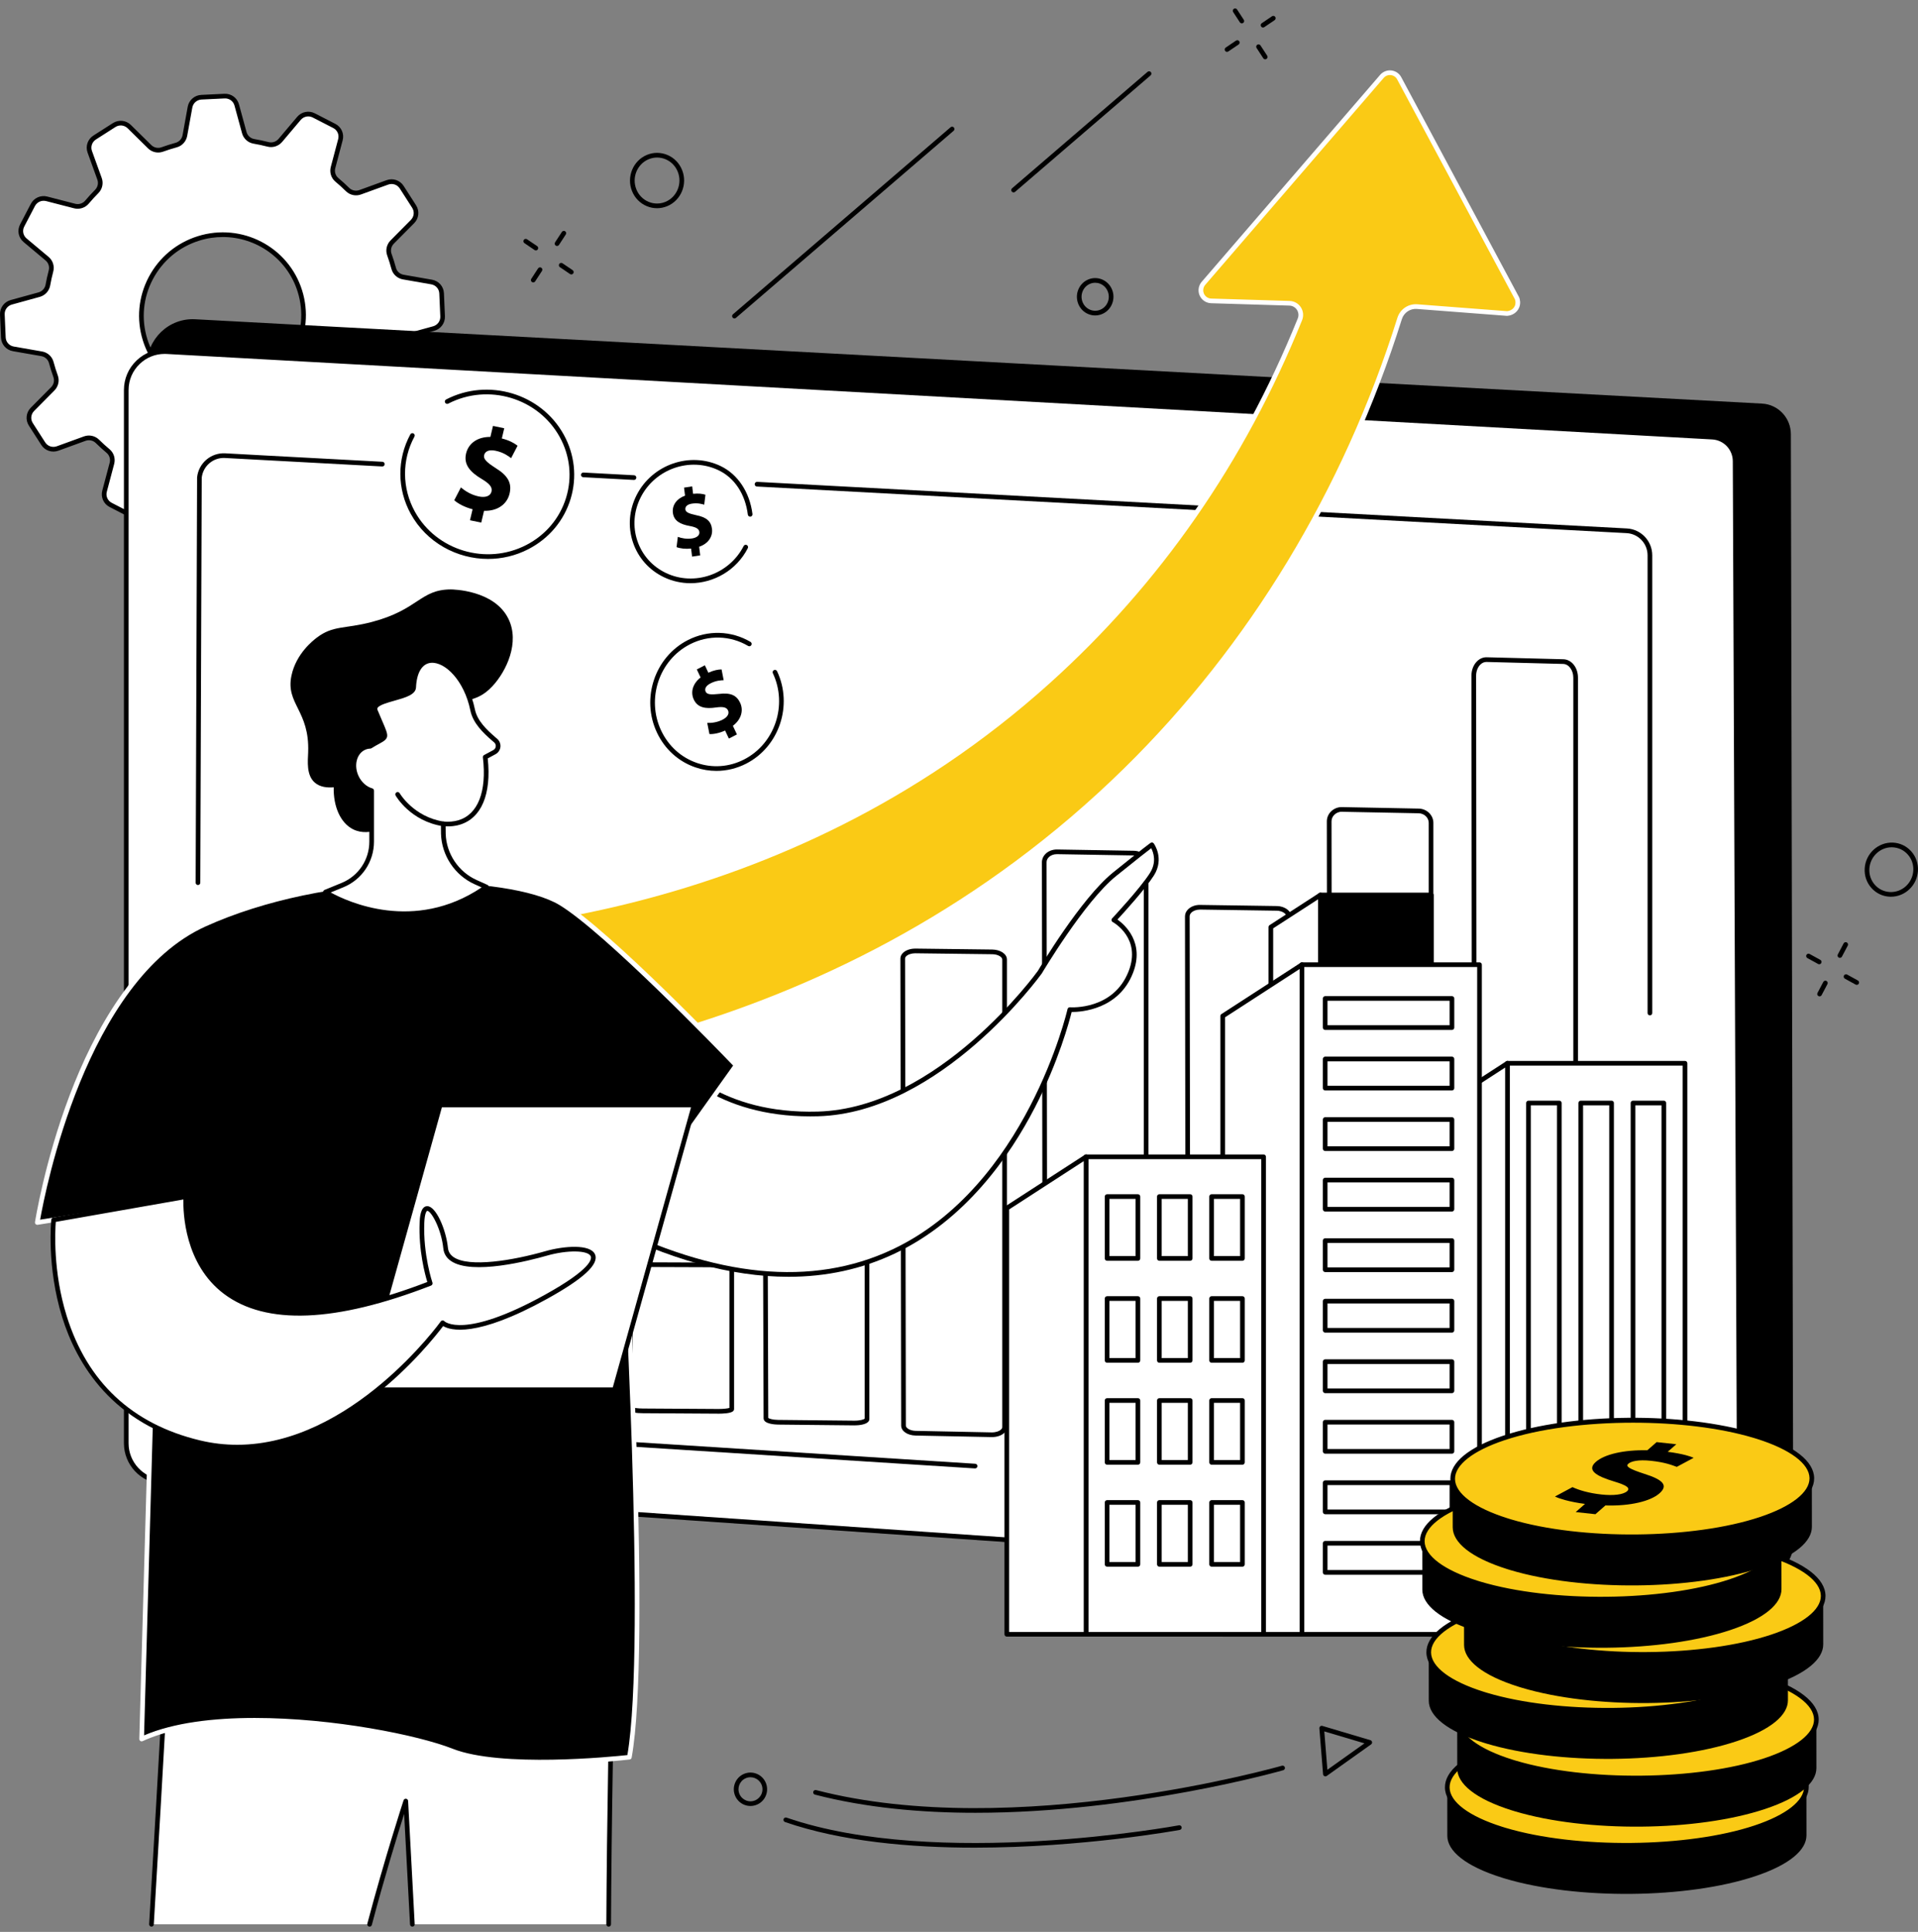 <svg width="140" height="141" viewBox="0 0 140 141" fill="none" xmlns="http://www.w3.org/2000/svg">
<rect x="0" y="0" width="140" height="141" fill="#808080" stroke="none"/>
<g clip-path="url(#clip0_1284_3296)">
<path d="M0.972 25.461L3.044 25.823C3.378 25.881 3.652 26.125 3.74 26.451C3.833 26.796 3.939 27.135 4.059 27.467C4.173 27.784 4.089 28.14 3.851 28.38L2.369 29.874C2.077 30.169 2.028 30.624 2.25 30.97L3.156 32.382C3.378 32.728 3.813 32.874 4.202 32.733L6.186 32.012C6.506 31.896 6.866 31.972 7.107 32.21C7.357 32.457 7.617 32.693 7.886 32.918C8.147 33.136 8.256 33.485 8.169 33.814L7.63 35.847C7.524 36.247 7.71 36.664 8.077 36.853L9.572 37.621C9.94 37.81 10.39 37.719 10.658 37.403L12.016 35.797C12.236 35.537 12.585 35.423 12.915 35.508C13.255 35.596 13.6 35.67 13.95 35.73C14.286 35.787 14.557 36.035 14.646 36.362L15.198 38.384C15.307 38.782 15.678 39.05 16.092 39.03L17.776 38.949C18.189 38.929 18.535 38.626 18.609 38.22L18.982 36.153C19.042 35.82 19.288 35.546 19.616 35.457C19.963 35.363 20.304 35.255 20.638 35.134C20.956 35.018 21.313 35.1 21.553 35.336L23.045 36.805C23.338 37.094 23.796 37.141 24.145 36.918L25.566 36.009C25.915 35.785 26.064 35.352 25.924 34.964L25.211 32.992C25.097 32.674 25.172 32.316 25.411 32.076C25.662 31.823 25.902 31.56 26.133 31.288C26.351 31.028 26.702 30.921 27.03 31.006L29.067 31.532C29.468 31.635 29.888 31.448 30.079 31.081L30.859 29.588C31.05 29.221 30.962 28.772 30.645 28.508L29.039 27.163C28.779 26.945 28.667 26.597 28.754 26.268C28.844 25.93 28.919 25.585 28.981 25.236C29.041 24.901 29.291 24.63 29.62 24.539L31.652 23.979C32.051 23.869 32.323 23.497 32.304 23.086L32.231 21.409C32.213 20.997 31.911 20.654 31.503 20.583L29.432 20.221C29.097 20.163 28.823 19.919 28.736 19.593C28.643 19.248 28.536 18.909 28.416 18.577C28.302 18.26 28.386 17.904 28.624 17.664L30.106 16.17C30.398 15.876 30.448 15.42 30.225 15.074L29.32 13.662C29.097 13.316 28.663 13.17 28.273 13.311L26.29 14.032C25.97 14.147 25.612 14.075 25.371 13.838C25.119 13.589 24.856 13.35 24.584 13.122C24.325 12.906 24.219 12.557 24.306 12.229L24.845 10.197C24.95 9.797 24.764 9.38 24.397 9.191L22.902 8.423C22.535 8.234 22.084 8.325 21.817 8.641L20.459 10.247C20.238 10.507 19.889 10.621 19.56 10.536C19.22 10.448 18.875 10.374 18.525 10.315C18.189 10.257 17.917 10.009 17.828 9.682L17.276 7.66C17.168 7.262 16.797 6.994 16.383 7.014L14.699 7.095C14.285 7.115 13.939 7.418 13.866 7.824L13.492 9.891C13.431 10.224 13.186 10.498 12.857 10.587C12.511 10.681 12.17 10.789 11.836 10.911C11.518 11.026 11.161 10.944 10.921 10.708L9.429 9.239C9.135 8.95 8.678 8.903 8.329 9.126L6.907 10.035C6.558 10.259 6.41 10.693 6.55 11.08L7.263 13.053C7.378 13.372 7.299 13.73 7.059 13.971C6.811 14.222 6.572 14.482 6.345 14.752C6.125 15.013 5.774 15.123 5.445 15.038L3.406 14.511C3.006 14.408 2.586 14.596 2.394 14.962L1.615 16.455C1.424 16.823 1.512 17.271 1.829 17.536L3.435 18.881C3.695 19.099 3.807 19.446 3.72 19.775C3.63 20.114 3.554 20.458 3.492 20.807C3.432 21.142 3.182 21.414 2.853 21.505L0.821 22.065C0.422 22.175 0.15 22.546 0.168 22.957L0.242 24.634C0.26 25.047 0.562 25.389 0.97 25.461L0.972 25.461ZM14.488 17.401C17.608 16.421 20.923 18.143 21.89 21.247C22.857 24.351 21.112 27.661 17.991 28.641C14.871 29.621 11.556 27.899 10.589 24.795C9.622 21.691 11.367 18.381 14.488 17.401Z" fill="white"/>
<path d="M16.048 39.201C15.573 39.201 15.162 38.89 15.035 38.429L14.483 36.407C14.412 36.144 14.191 35.944 13.922 35.898C13.568 35.837 13.215 35.762 12.873 35.674C12.61 35.606 12.324 35.697 12.147 35.907L10.789 37.514C10.468 37.893 9.937 38 9.496 37.773L8.001 37.005C7.559 36.778 7.34 36.284 7.467 35.803L8.006 33.77C8.076 33.507 7.987 33.223 7.779 33.05C7.507 32.822 7.242 32.582 6.989 32.333C6.795 32.142 6.503 32.08 6.244 32.174L4.261 32.895C3.793 33.064 3.28 32.892 3.013 32.475L2.108 31.064C1.84 30.647 1.898 30.108 2.249 29.755L3.73 28.261C3.923 28.066 3.99 27.778 3.899 27.526C3.778 27.192 3.669 26.845 3.575 26.497C3.506 26.237 3.285 26.04 3.014 25.992L0.942 25.631C0.452 25.545 0.095 25.139 0.074 24.644L0.001 22.966C-0.021 22.471 0.299 22.033 0.778 21.9L2.81 21.34C3.076 21.267 3.279 21.046 3.327 20.777C3.39 20.424 3.467 20.072 3.558 19.731C3.628 19.47 3.538 19.188 3.329 19.012L1.723 17.667C1.342 17.349 1.237 16.818 1.467 16.377L2.246 14.883C2.476 14.444 2.971 14.222 3.451 14.346L5.49 14.873C5.756 14.942 6.042 14.851 6.218 14.642C6.446 14.371 6.69 14.105 6.942 13.851C7.134 13.658 7.199 13.367 7.106 13.112L6.393 11.139C6.224 10.674 6.4 10.161 6.819 9.892L8.241 8.984C8.66 8.717 9.199 8.772 9.551 9.118L11.043 10.587C11.238 10.779 11.527 10.843 11.781 10.751C12.117 10.629 12.465 10.519 12.816 10.423C13.078 10.352 13.278 10.132 13.327 9.861L13.701 7.795C13.79 7.307 14.198 6.949 14.694 6.926L16.378 6.845C16.876 6.821 17.313 7.138 17.443 7.616L17.995 9.638C18.067 9.902 18.287 10.101 18.556 10.147C18.911 10.208 19.264 10.283 19.605 10.371C19.869 10.439 20.154 10.348 20.331 10.138L21.69 8.531C22.011 8.152 22.542 8.045 22.982 8.272L24.477 9.04C24.919 9.267 25.139 9.762 25.011 10.242L24.473 12.275C24.402 12.539 24.49 12.82 24.695 12.992C24.97 13.222 25.238 13.466 25.492 13.717C25.684 13.905 25.974 13.966 26.233 13.872L28.217 13.151C28.684 12.982 29.198 13.154 29.464 13.571L30.37 14.982C30.637 15.399 30.58 15.938 30.229 16.291L28.747 17.785C28.554 17.98 28.488 18.268 28.579 18.52C28.7 18.854 28.809 19.201 28.903 19.549C28.972 19.809 29.192 20.006 29.464 20.053L31.535 20.415C32.026 20.501 32.382 20.907 32.404 21.402L32.477 23.079C32.498 23.574 32.179 24.012 31.699 24.144L29.667 24.704C29.401 24.777 29.198 24.999 29.15 25.267C29.088 25.62 29.01 25.972 28.919 26.313C28.85 26.575 28.94 26.858 29.149 27.032L30.755 28.377C31.135 28.696 31.24 29.226 31.01 29.668L30.231 31.161C30.002 31.601 29.507 31.822 29.026 31.698L26.989 31.172C26.722 31.102 26.438 31.192 26.264 31.399C26.033 31.673 25.787 31.941 25.533 32.197C25.343 32.388 25.28 32.677 25.373 32.934L26.085 34.906C26.254 35.372 26.078 35.884 25.659 36.153L24.238 37.062C23.819 37.329 23.28 37.274 22.927 36.927L21.436 35.458C21.241 35.267 20.951 35.202 20.697 35.294C20.361 35.417 20.013 35.527 19.662 35.622C19.401 35.693 19.2 35.913 19.151 36.184L18.778 38.25C18.689 38.738 18.282 39.095 17.785 39.119L16.102 39.2C16.084 39.201 16.067 39.201 16.049 39.201H16.048ZM12.7 35.31C12.786 35.31 12.873 35.32 12.959 35.343C13.291 35.428 13.635 35.502 13.98 35.561C14.379 35.629 14.706 35.926 14.813 36.317L15.364 38.339C15.453 38.661 15.748 38.879 16.086 38.859L17.769 38.778C18.106 38.762 18.384 38.52 18.443 38.189L18.817 36.124C18.889 35.724 19.186 35.398 19.574 35.293C19.915 35.2 20.254 35.092 20.582 34.974C20.958 34.837 21.387 34.932 21.674 35.215L23.166 36.684C23.405 36.919 23.77 36.956 24.055 36.774L25.476 35.865C25.761 35.684 25.88 35.337 25.766 35.023L25.053 33.05C24.916 32.67 25.01 32.24 25.293 31.956C25.54 31.706 25.78 31.445 26.005 31.178C26.263 30.872 26.683 30.741 27.075 30.841L29.112 31.367C29.439 31.452 29.775 31.302 29.931 31.003L30.71 29.51C30.865 29.212 30.794 28.855 30.538 28.64L28.932 27.295C28.623 27.036 28.489 26.616 28.592 26.227C28.68 25.895 28.756 25.552 28.817 25.208C28.887 24.81 29.186 24.484 29.578 24.376L31.61 23.816C31.936 23.726 32.153 23.43 32.138 23.095L32.065 21.418C32.051 21.084 31.809 20.811 31.478 20.753L29.407 20.391C29.006 20.32 28.679 20.026 28.576 19.639C28.484 19.299 28.378 18.962 28.261 18.637C28.125 18.261 28.223 17.833 28.509 17.545L29.99 16.051C30.227 15.812 30.267 15.449 30.086 15.167L29.181 13.756C29 13.474 28.652 13.358 28.335 13.473L26.351 14.193C25.97 14.332 25.54 14.241 25.256 13.96C25.008 13.715 24.747 13.478 24.479 13.255C24.172 12.998 24.041 12.579 24.145 12.187L24.684 10.154C24.77 9.83 24.622 9.498 24.324 9.344L22.829 8.576C22.53 8.422 22.169 8.495 21.951 8.752L20.593 10.359C20.331 10.668 19.911 10.803 19.522 10.702C19.19 10.616 18.846 10.543 18.5 10.483C18.102 10.415 17.775 10.118 17.668 9.727L17.116 7.705C17.028 7.382 16.73 7.166 16.395 7.185L14.711 7.266C14.374 7.282 14.097 7.525 14.037 7.855L13.663 9.921C13.591 10.321 13.293 10.647 12.906 10.752C12.564 10.846 12.225 10.953 11.899 11.071C11.522 11.207 11.094 11.113 10.806 10.83L9.315 9.361C9.075 9.126 8.71 9.089 8.425 9.271L7.003 10.18C6.719 10.361 6.6 10.708 6.714 11.022L7.427 12.995C7.564 13.375 7.468 13.806 7.183 14.092C6.938 14.339 6.701 14.598 6.478 14.862C6.218 15.17 5.797 15.304 5.406 15.203L3.368 14.677C3.041 14.593 2.704 14.743 2.549 15.041L1.77 16.534C1.614 16.832 1.685 17.189 1.941 17.404L3.547 18.749C3.857 19.008 3.991 19.428 3.887 19.818C3.8 20.149 3.724 20.492 3.663 20.836C3.592 21.234 3.294 21.561 2.902 21.668L0.87 22.228C0.544 22.318 0.327 22.615 0.342 22.949L0.415 24.626C0.43 24.96 0.672 25.233 1.002 25.292L3.074 25.654C3.475 25.724 3.801 26.018 3.905 26.405C3.996 26.745 4.102 27.082 4.22 27.408C4.355 27.782 4.258 28.211 3.972 28.499L2.49 29.994C2.253 30.232 2.214 30.596 2.394 30.877L3.3 32.289C3.48 32.57 3.829 32.686 4.145 32.572L6.128 31.851C6.51 31.712 6.941 31.805 7.228 32.088C7.474 32.331 7.732 32.566 7.997 32.787C8.306 33.045 8.439 33.466 8.335 33.858L7.796 35.89C7.711 36.214 7.859 36.547 8.157 36.7L9.651 37.469C9.951 37.622 10.312 37.55 10.53 37.292L11.888 35.685C12.091 35.444 12.393 35.31 12.7 35.31ZM16.202 29.089C15.238 29.089 14.282 28.858 13.405 28.402C11.966 27.655 10.908 26.392 10.427 24.847C9.945 23.302 10.097 21.66 10.855 20.223C11.613 18.786 12.885 17.726 14.438 17.239C17.643 16.232 21.059 18.009 22.053 21.197C22.535 22.742 22.382 24.384 21.625 25.822C20.867 27.259 19.595 28.318 18.042 28.805C17.437 28.995 16.818 29.089 16.202 29.089ZM16.267 17.299C15.695 17.299 15.114 17.384 14.54 17.565C13.074 18.025 11.872 19.026 11.157 20.382C10.442 21.738 10.298 23.288 10.752 24.745C11.207 26.202 12.204 27.393 13.562 28.099C14.919 28.804 16.475 28.939 17.942 28.479C19.407 28.018 20.61 27.018 21.325 25.662C22.039 24.306 22.183 22.756 21.729 21.3C20.969 18.862 18.708 17.299 16.268 17.299L16.267 17.299Z" fill="black"/>
<path d="M128.419 115.036L11.082 107.027L10.722 26.683C10.713 24.745 12.324 23.198 14.245 23.301L128.619 29.457C129.795 29.52 130.717 30.498 130.72 31.685L130.895 112.699C130.898 114.054 129.761 115.128 128.419 115.036Z" fill="black"/>
<path d="M126.973 113.04C126.98 114.672 125.604 115.967 123.981 115.856L11.825 108.142C10.356 108.041 9.216 106.815 9.216 105.337V28.47C9.216 26.857 10.565 25.575 12.171 25.663L124.993 31.902C125.921 31.954 126.649 32.722 126.652 33.655L126.974 113.04H126.973Z" fill="white"/>
<path d="M124.179 116.033C124.11 116.033 124.039 116.031 123.969 116.026L11.813 108.313C10.261 108.206 9.046 106.9 9.046 105.338V28.471C9.046 27.643 9.376 26.874 9.974 26.305C10.573 25.736 11.355 25.447 12.18 25.493L125.002 31.732C126.019 31.788 126.819 32.632 126.822 33.654L127.144 113.039C127.147 113.877 126.814 114.653 126.205 115.226C125.648 115.751 124.935 116.033 124.18 116.033H124.179ZM12.011 25.831C11.338 25.831 10.702 26.084 10.208 26.553C9.677 27.057 9.385 27.738 9.385 28.471V105.338C9.385 106.72 10.462 107.877 11.836 107.972L123.992 115.685C124.729 115.738 125.432 115.485 125.971 114.978C126.51 114.47 126.806 113.783 126.803 113.041L126.481 33.656C126.477 32.815 125.819 32.12 124.982 32.073L12.161 25.834C12.111 25.832 12.061 25.831 12.011 25.831Z" fill="black"/>
<path d="M114.091 107.431C114.078 107.431 114.066 107.431 114.053 107.43L108.513 107.195C107.925 107.171 107.462 106.583 107.461 105.857L107.405 49.313C107.405 48.901 107.554 48.517 107.816 48.262C108.014 48.068 108.26 47.965 108.519 47.971L114.115 48.116C114.713 48.132 115.181 48.721 115.181 49.457V106.089C115.181 106.505 115.029 106.891 114.764 107.147C114.572 107.33 114.335 107.43 114.091 107.43V107.431ZM108.494 48.313C108.335 48.313 108.183 48.379 108.054 48.506C107.861 48.695 107.746 48.998 107.746 49.313L107.802 105.857C107.803 106.39 108.128 106.837 108.528 106.854L114.068 107.089C114.283 107.098 114.434 106.992 114.527 106.901C114.723 106.713 114.84 106.41 114.84 106.091V49.457C114.84 48.917 114.51 48.469 114.105 48.458L108.509 48.313C108.503 48.313 108.499 48.313 108.494 48.313H108.494Z" fill="black"/>
<path d="M103.536 106.747C103.524 106.747 103.512 106.747 103.5 106.747L97.96 106.573C97.37 106.554 96.907 106.098 96.906 105.534L96.85 59.949C96.85 59.676 96.958 59.419 97.156 59.224C97.366 59.016 97.657 58.897 97.962 58.907L103.558 59.016C104.146 59.027 104.626 59.494 104.626 60.056V105.707C104.626 105.982 104.515 106.241 104.314 106.436C104.109 106.635 103.828 106.748 103.536 106.748V106.747ZM103.511 106.405C103.725 106.413 103.929 106.333 104.077 106.19C104.211 106.059 104.286 105.888 104.286 105.707V60.055C104.286 59.678 103.957 59.364 103.552 59.357L97.956 59.248C97.745 59.237 97.541 59.324 97.395 59.467C97.263 59.598 97.19 59.768 97.191 59.948L97.247 105.533C97.248 105.911 97.566 106.218 97.972 106.231L103.512 106.405H103.511Z" fill="black"/>
<path d="M93.18 105.912C93.169 105.912 93.157 105.912 93.146 105.912L87.606 105.779C87.015 105.764 86.552 105.399 86.551 104.946L86.495 66.882C86.495 66.694 86.572 66.515 86.721 66.368C86.93 66.161 87.261 66.035 87.606 66.046L93.202 66.128C93.801 66.137 94.271 66.504 94.271 66.963V105.077C94.271 105.267 94.192 105.446 94.041 105.593C93.836 105.794 93.516 105.912 93.181 105.912H93.18ZM87.584 66.387C87.334 66.387 87.101 66.47 86.96 66.611C86.902 66.668 86.835 66.76 86.835 66.88L86.891 104.944C86.891 105.206 87.216 105.427 87.614 105.436L93.153 105.569C93.406 105.578 93.653 105.493 93.801 105.347C93.859 105.291 93.929 105.197 93.929 105.076V66.961C93.929 66.695 93.6 66.474 93.195 66.468L87.599 66.385C87.594 66.385 87.588 66.385 87.583 66.385L87.584 66.387Z" fill="black"/>
<path d="M82.739 105.398C82.727 105.398 82.715 105.398 82.703 105.398L77.163 105.247C76.572 105.231 76.11 104.825 76.108 104.323L76.052 62.928C76.052 62.705 76.145 62.49 76.314 62.323C76.527 62.112 76.836 61.995 77.163 62.001L82.76 62.095C83.359 62.105 83.827 62.512 83.827 63.02V104.473C83.827 104.697 83.733 104.913 83.561 105.081C83.353 105.284 83.055 105.399 82.739 105.399V105.398ZM77.141 62.342C76.911 62.342 76.697 62.423 76.553 62.566C76.479 62.639 76.392 62.76 76.392 62.927L76.449 104.322C76.449 104.633 76.774 104.894 77.172 104.905L82.712 105.056C82.954 105.064 83.173 104.982 83.324 104.836C83.398 104.763 83.487 104.641 83.487 104.473V63.02C83.487 62.705 83.158 62.443 82.754 62.436L77.158 62.342C77.153 62.342 77.147 62.342 77.141 62.342Z" fill="black"/>
<path d="M72.411 104.886C72.399 104.886 72.387 104.886 72.376 104.886L66.836 104.774C66.235 104.762 65.781 104.45 65.78 104.05L65.723 69.961C65.723 69.812 65.787 69.67 65.907 69.551C66.111 69.348 66.457 69.23 66.834 69.234L72.43 69.303C73.029 69.311 73.499 69.629 73.499 70.029V104.16C73.499 104.31 73.434 104.452 73.312 104.572C73.111 104.77 72.776 104.886 72.41 104.886H72.411ZM66.813 69.575C66.536 69.575 66.282 69.658 66.147 69.793C66.092 69.847 66.063 69.904 66.064 69.96L66.121 104.049C66.121 104.223 66.418 104.424 66.842 104.432L72.382 104.544C72.663 104.551 72.936 104.465 73.075 104.328C73.13 104.273 73.158 104.216 73.158 104.16V70.029C73.158 69.851 72.857 69.65 72.426 69.645L66.829 69.576C66.824 69.576 66.818 69.576 66.813 69.576V69.575Z" fill="black"/>
<path d="M62.365 104.031C62.354 104.031 62.344 104.031 62.334 104.031L56.794 103.974C56.618 103.972 55.739 103.942 55.737 103.518L55.68 85.925C55.68 85.873 55.695 85.794 55.772 85.718C55.96 85.529 56.422 85.471 56.79 85.466L62.386 85.502C62.88 85.505 63.456 85.627 63.456 85.96V103.575C63.456 103.627 63.441 103.706 63.364 103.782C63.178 103.966 62.732 104.032 62.366 104.032L62.365 104.031ZM62.337 103.689C62.77 103.694 63.047 103.602 63.115 103.546V85.987C63.051 85.934 62.79 85.846 62.383 85.844L56.787 85.808H56.769C56.352 85.808 56.086 85.896 56.02 85.951L56.077 103.489C56.14 103.541 56.396 103.628 56.797 103.632L62.337 103.689Z" fill="black"/>
<path d="M52.489 103.177H52.461L46.92 103.143C45.866 103.137 45.863 102.896 45.862 102.806L45.806 92.471C45.806 92.415 45.828 92.361 45.87 92.319C46.046 92.14 46.715 92.131 46.915 92.13L52.511 92.151C53.582 92.155 53.582 92.398 53.582 92.49V102.838C53.582 102.894 53.559 102.948 53.516 102.989C53.345 103.161 52.719 103.177 52.489 103.177ZM46.203 102.724C46.3 102.755 46.539 102.799 46.923 102.801L52.463 102.835C52.862 102.832 53.133 102.793 53.242 102.758V92.57C53.143 92.538 52.9 92.494 52.511 92.492L46.914 92.472C46.53 92.469 46.255 92.514 46.148 92.549L46.203 102.724L46.203 102.724Z" fill="black"/>
<path d="M42.757 102.152L37.217 102.119C36.722 102.116 36.329 102.041 36.328 101.95L36.272 91.616C36.271 91.522 36.694 91.445 37.21 91.447L42.807 91.468C43.307 91.469 43.708 91.544 43.708 91.636V101.984C43.708 102.079 43.277 102.155 42.757 102.152Z" fill="white"/>
<path d="M71.175 107.174C71.175 107.174 71.167 107.174 71.164 107.174L15.425 103.631C14.975 103.601 14.619 103.224 14.615 102.772L14.281 68.97C14.28 68.876 14.355 68.798 14.449 68.797H14.451C14.544 68.797 14.62 68.873 14.62 68.966L14.955 102.768C14.957 103.043 15.173 103.271 15.446 103.29L71.185 106.833C71.279 106.839 71.35 106.92 71.344 107.015C71.339 107.105 71.263 107.174 71.174 107.174H71.175Z" fill="black"/>
<path d="M120.431 74.108C120.337 74.108 120.261 74.032 120.261 73.938V40.531C120.261 39.668 119.589 38.956 118.73 38.911L55.248 35.51C55.154 35.505 55.082 35.425 55.087 35.331C55.093 35.236 55.175 35.164 55.266 35.169L118.748 38.57C119.787 38.625 120.602 39.486 120.602 40.531V73.938C120.602 74.032 120.526 74.108 120.432 74.108H120.431Z" fill="black"/>
<path d="M46.278 35.029C46.278 35.029 46.272 35.029 46.269 35.029L42.569 34.83C42.475 34.825 42.403 34.745 42.408 34.651C42.413 34.556 42.496 34.482 42.587 34.489L46.287 34.687C46.381 34.693 46.453 34.773 46.448 34.867C46.443 34.958 46.368 35.029 46.278 35.029Z" fill="black"/>
<path d="M14.451 64.595C14.357 64.595 14.281 64.518 14.281 64.424L14.386 34.854C14.386 34.848 14.386 34.843 14.387 34.836C14.498 33.797 15.399 33.031 16.438 33.085L19.277 33.24L27.918 33.703C28.012 33.709 28.084 33.789 28.079 33.883C28.073 33.977 27.993 34.049 27.9 34.045L16.419 33.426C15.563 33.38 14.821 34.011 14.725 34.865L14.62 64.425C14.62 64.519 14.544 64.595 14.45 64.595H14.451Z" fill="black"/>
<path d="M122.994 77.603H110.023V119.278H122.994V77.603Z" fill="white"/>
<path d="M122.994 119.45H110.023C109.929 119.45 109.853 119.373 109.853 119.279V77.603C109.853 77.509 109.929 77.432 110.023 77.432H122.994C123.087 77.432 123.164 77.509 123.164 77.603V119.278C123.164 119.372 123.087 119.449 122.994 119.449V119.45ZM110.193 119.108H122.823V77.774H110.193V119.108Z" fill="black"/>
<path d="M110.033 119.279H104.248V81.35L110.033 77.603V119.279Z" fill="white"/>
<path d="M110.033 119.45H104.248C104.154 119.45 104.078 119.374 104.078 119.279V81.351C104.078 81.293 104.108 81.239 104.156 81.207L109.94 77.46C109.992 77.426 110.059 77.423 110.114 77.453C110.169 77.483 110.202 77.54 110.202 77.603V119.279C110.202 119.373 110.126 119.449 110.033 119.449V119.45ZM104.419 119.108H109.863V77.917L104.419 81.444V119.108Z" fill="black"/>
<path d="M113.819 116.13H111.568C111.475 116.13 111.398 116.054 111.398 115.96V80.504C111.398 80.409 111.475 80.333 111.568 80.333H113.819C113.912 80.333 113.989 80.409 113.989 80.504V115.96C113.989 116.054 113.912 116.13 113.819 116.13ZM111.739 115.788H113.649V80.674H111.739V115.788Z" fill="black"/>
<path d="M117.633 116.13H115.383C115.289 116.13 115.213 116.054 115.213 115.96V80.504C115.213 80.409 115.289 80.333 115.383 80.333H117.633C117.727 80.333 117.803 80.409 117.803 80.504V115.96C117.803 116.054 117.727 116.13 117.633 116.13ZM115.553 115.788H117.463V80.674H115.553V115.788Z" fill="black"/>
<path d="M121.447 116.13H119.197C119.103 116.13 119.027 116.054 119.027 115.96V80.504C119.027 80.409 119.103 80.333 119.197 80.333H121.447C121.541 80.333 121.617 80.409 121.617 80.504V115.96C121.617 116.054 121.541 116.13 121.447 116.13ZM119.368 115.788H121.277V80.674H119.368V115.788Z" fill="black"/>
<path d="M104.48 65.323H96.372V95.871H104.48V65.323Z" fill="black"/>
<path d="M104.48 96.042H96.372C96.278 96.042 96.202 95.965 96.202 95.871V65.323C96.202 65.229 96.278 65.152 96.372 65.152H104.48C104.573 65.152 104.65 65.229 104.65 65.323V95.871C104.65 95.965 104.573 96.042 104.48 96.042ZM96.542 95.7H104.309V65.493H96.542V95.7Z" fill="black"/>
<path d="M102.925 69.138H98.075C97.981 69.138 97.905 69.062 97.905 68.968V66.875C97.905 66.781 97.981 66.704 98.075 66.704H102.925C103.019 66.704 103.095 66.781 103.095 66.875V68.968C103.095 69.062 103.019 69.138 102.925 69.138ZM98.245 68.796H102.755V67.045H98.245V68.796Z" fill="black"/>
<path d="M96.378 95.872H92.762V67.666L96.378 65.323V95.872Z" fill="white"/>
<path d="M96.378 96.042H92.762C92.668 96.042 92.592 95.966 92.592 95.871V67.666C92.592 67.608 92.621 67.553 92.669 67.522L96.285 65.179C96.337 65.146 96.404 65.142 96.459 65.172C96.514 65.202 96.548 65.26 96.548 65.322V95.871C96.548 95.965 96.472 96.041 96.378 96.041V96.042ZM92.932 95.7H96.208V65.636L92.932 67.757V95.699V95.7Z" fill="black"/>
<path d="M107.994 70.409H95.022V119.279H107.994V70.409Z" fill="white"/>
<path d="M107.994 119.45H95.022C94.929 119.45 94.853 119.373 94.853 119.279V70.408C94.853 70.314 94.929 70.238 95.022 70.238H107.994C108.087 70.238 108.163 70.314 108.163 70.408V119.278C108.163 119.372 108.087 119.449 107.994 119.449V119.45ZM95.192 119.108H107.823V70.58H95.192V119.108Z" fill="black"/>
<path d="M95.032 119.278H89.249V74.156L95.032 70.409V119.278Z" fill="white"/>
<path d="M95.032 119.45H89.248C89.154 119.45 89.078 119.374 89.078 119.279V74.157C89.078 74.099 89.107 74.044 89.156 74.013L94.94 70.266C94.992 70.232 95.059 70.229 95.114 70.259C95.169 70.289 95.202 70.346 95.202 70.409V119.279C95.202 119.373 95.126 119.449 95.032 119.449V119.45ZM89.418 119.108H94.862V70.723L89.418 74.25V119.109V119.108Z" fill="black"/>
<path d="M105.981 75.171H96.728C96.635 75.171 96.558 75.095 96.558 75.001V72.873C96.558 72.779 96.635 72.703 96.728 72.703H105.981C106.075 72.703 106.151 72.779 106.151 72.873V75.001C106.151 75.095 106.075 75.171 105.981 75.171ZM96.898 74.829H105.811V73.044H96.898V74.829Z" fill="black"/>
<path d="M105.981 79.589H96.728C96.635 79.589 96.558 79.513 96.558 79.419V77.291C96.558 77.197 96.635 77.121 96.728 77.121H105.981C106.075 77.121 106.151 77.197 106.151 77.291V79.419C106.151 79.513 106.075 79.589 105.981 79.589ZM96.898 79.247H105.811V77.462H96.898V79.247Z" fill="black"/>
<path d="M105.981 84.007H96.728C96.635 84.007 96.558 83.931 96.558 83.837V81.709C96.558 81.615 96.635 81.539 96.728 81.539H105.981C106.075 81.539 106.151 81.615 106.151 81.709V83.837C106.151 83.931 106.075 84.007 105.981 84.007ZM96.898 83.665H105.811V81.88H96.898V83.665Z" fill="black"/>
<path d="M105.981 88.425H96.728C96.635 88.425 96.558 88.349 96.558 88.255V86.127C96.558 86.033 96.635 85.957 96.728 85.957H105.981C106.075 85.957 106.151 86.033 106.151 86.127V88.255C106.151 88.349 106.075 88.425 105.981 88.425ZM96.898 88.083H105.811V86.298H96.898V88.083Z" fill="black"/>
<path d="M105.981 92.844H96.728C96.635 92.844 96.558 92.767 96.558 92.673V90.546C96.558 90.451 96.635 90.375 96.728 90.375H105.981C106.075 90.375 106.151 90.451 106.151 90.546V92.673C106.151 92.767 106.075 92.844 105.981 92.844ZM96.898 92.502H105.811V90.716H96.898V92.502Z" fill="black"/>
<path d="M105.981 97.262H96.728C96.635 97.262 96.558 97.185 96.558 97.091V94.964C96.558 94.87 96.635 94.793 96.728 94.793H105.981C106.075 94.793 106.151 94.87 106.151 94.964V97.091C106.151 97.185 106.075 97.262 105.981 97.262ZM96.898 96.92H105.811V95.134H96.898V96.92Z" fill="black"/>
<path d="M105.981 101.68H96.728C96.635 101.68 96.558 101.603 96.558 101.509V99.382C96.558 99.287 96.635 99.211 96.728 99.211H105.981C106.075 99.211 106.151 99.287 106.151 99.382V101.509C106.151 101.603 106.075 101.68 105.981 101.68ZM96.898 101.338H105.811V99.552H96.898V101.338Z" fill="black"/>
<path d="M105.981 106.098H96.728C96.635 106.098 96.558 106.021 96.558 105.927V103.8C96.558 103.705 96.635 103.629 96.728 103.629H105.981C106.075 103.629 106.151 103.705 106.151 103.8V105.927C106.151 106.021 106.075 106.098 105.981 106.098ZM96.898 105.756H105.811V103.97H96.898V105.756Z" fill="black"/>
<path d="M105.981 110.516H96.728C96.635 110.516 96.558 110.439 96.558 110.345V108.217C96.558 108.123 96.635 108.047 96.728 108.047H105.981C106.075 108.047 106.151 108.123 106.151 108.217V110.345C106.151 110.439 106.075 110.516 105.981 110.516ZM96.898 110.174H105.811V108.388H96.898V110.174Z" fill="black"/>
<path d="M105.981 114.934H96.728C96.635 114.934 96.558 114.857 96.558 114.763V112.635C96.558 112.541 96.635 112.465 96.728 112.465H105.981C106.075 112.465 106.151 112.541 106.151 112.635V114.763C106.151 114.857 106.075 114.934 105.981 114.934ZM96.898 114.592H105.811V112.806H96.898V114.592Z" fill="black"/>
<path d="M92.235 84.431H79.264V119.278H92.235V84.431Z" fill="white"/>
<path d="M92.235 119.449H79.264C79.17 119.449 79.094 119.373 79.094 119.279V84.431C79.094 84.337 79.17 84.26 79.264 84.26H92.235C92.329 84.26 92.405 84.337 92.405 84.431V119.279C92.405 119.373 92.329 119.449 92.235 119.449ZM79.434 119.107H92.064V84.602H79.434V119.107Z" fill="black"/>
<path d="M79.274 119.278H73.489V88.178L79.274 84.431V119.278Z" fill="white"/>
<path d="M79.274 119.449H73.489C73.395 119.449 73.319 119.373 73.319 119.279V88.178C73.319 88.12 73.349 88.066 73.397 88.034L79.182 84.287C79.233 84.254 79.3 84.25 79.355 84.28C79.41 84.31 79.444 84.368 79.444 84.43V119.278C79.444 119.372 79.368 119.449 79.274 119.449V119.449ZM73.66 119.107H79.104V84.745L73.66 88.271V119.108V119.107Z" fill="black"/>
<path d="M83.06 92.019H80.81C80.716 92.019 80.64 91.942 80.64 91.848V87.332C80.64 87.238 80.716 87.162 80.81 87.162H83.06C83.154 87.162 83.23 87.238 83.23 87.332V91.848C83.23 91.942 83.154 92.019 83.06 92.019ZM80.981 91.677H82.89V87.503H80.981V91.677Z" fill="black"/>
<path d="M86.874 92.019H84.624C84.53 92.019 84.454 91.942 84.454 91.848V87.332C84.454 87.238 84.53 87.162 84.624 87.162H86.874C86.968 87.162 87.044 87.238 87.044 87.332V91.848C87.044 91.942 86.968 92.019 86.874 92.019ZM84.795 91.677H86.704V87.503H84.795V91.677Z" fill="black"/>
<path d="M90.688 92.019H88.438C88.344 92.019 88.268 91.942 88.268 91.848V87.332C88.268 87.238 88.344 87.162 88.438 87.162H90.688C90.782 87.162 90.858 87.238 90.858 87.332V91.848C90.858 91.942 90.782 92.019 90.688 92.019ZM88.609 91.677H90.518V87.503H88.609V91.677Z" fill="black"/>
<path d="M83.06 99.461H80.81C80.716 99.461 80.64 99.385 80.64 99.291V94.775C80.64 94.68 80.716 94.604 80.81 94.604H83.06C83.154 94.604 83.23 94.68 83.23 94.775V99.291C83.23 99.385 83.154 99.461 83.06 99.461ZM80.981 99.119H82.89V94.945H80.981V99.119Z" fill="black"/>
<path d="M86.874 99.461H84.624C84.53 99.461 84.454 99.385 84.454 99.291V94.775C84.454 94.68 84.53 94.604 84.624 94.604H86.874C86.968 94.604 87.044 94.68 87.044 94.775V99.291C87.044 99.385 86.968 99.461 86.874 99.461ZM84.795 99.119H86.704V94.945H84.795V99.119Z" fill="black"/>
<path d="M90.688 99.461H88.438C88.344 99.461 88.268 99.385 88.268 99.291V94.775C88.268 94.68 88.344 94.604 88.438 94.604H90.688C90.782 94.604 90.858 94.68 90.858 94.775V99.291C90.858 99.385 90.782 99.461 90.688 99.461ZM88.609 99.119H90.518V94.945H88.609V99.119Z" fill="black"/>
<path d="M83.06 106.903H80.81C80.716 106.903 80.64 106.827 80.64 106.732V102.216C80.64 102.122 80.716 102.046 80.81 102.046H83.06C83.154 102.046 83.23 102.122 83.23 102.216V106.732C83.23 106.827 83.154 106.903 83.06 106.903ZM80.981 106.561H82.89V102.387H80.981V106.561Z" fill="black"/>
<path d="M86.874 106.903H84.624C84.53 106.903 84.454 106.827 84.454 106.732V102.216C84.454 102.122 84.53 102.046 84.624 102.046H86.874C86.968 102.046 87.044 102.122 87.044 102.216V106.732C87.044 106.827 86.968 106.903 86.874 106.903ZM84.795 106.561H86.704V102.387H84.795V106.561Z" fill="black"/>
<path d="M90.688 106.903H88.438C88.344 106.903 88.268 106.827 88.268 106.732V102.216C88.268 102.122 88.344 102.046 88.438 102.046H90.688C90.782 102.046 90.858 102.122 90.858 102.216V106.732C90.858 106.827 90.782 106.903 90.688 106.903ZM88.609 106.561H90.518V102.387H88.609V106.561Z" fill="black"/>
<path d="M83.06 114.345H80.81C80.716 114.345 80.64 114.269 80.64 114.175V109.659C80.64 109.565 80.716 109.488 80.81 109.488H83.06C83.154 109.488 83.23 109.565 83.23 109.659V114.175C83.23 114.269 83.154 114.345 83.06 114.345ZM80.981 114.003H82.89V109.829H80.981V114.003Z" fill="black"/>
<path d="M86.874 114.345H84.624C84.53 114.345 84.454 114.269 84.454 114.175V109.659C84.454 109.565 84.53 109.488 84.624 109.488H86.874C86.968 109.488 87.044 109.565 87.044 109.659V114.175C87.044 114.269 86.968 114.345 86.874 114.345ZM84.795 114.003H86.704V109.829H84.795V114.003Z" fill="black"/>
<path d="M90.688 114.345H88.438C88.344 114.345 88.268 114.269 88.268 114.175V109.659C88.268 109.565 88.344 109.488 88.438 109.488H90.688C90.782 109.488 90.858 109.565 90.858 109.659V114.175C90.858 114.269 90.782 114.345 90.688 114.345ZM88.609 114.003H90.518V109.829H88.609V114.003Z" fill="black"/>
<path d="M131.855 130.412L131.859 133.951C131.86 135.023 130.623 136.098 128.136 136.93C123.164 138.594 115.051 138.664 109.853 137.109C109.768 137.083 109.684 137.057 109.6 137.031C106.967 136.2 105.644 135.095 105.643 133.987L105.64 130.448C105.641 131.556 106.964 132.661 109.597 133.492C109.681 133.518 109.765 133.544 109.85 133.57C115.048 135.125 123.161 135.055 128.133 133.391C130.619 132.56 131.857 131.484 131.855 130.412Z" fill="black"/>
<path d="M127.643 127.291C127.729 127.317 127.813 127.342 127.897 127.369C133.081 129.004 133.187 131.7 128.133 133.391C123.161 135.054 115.048 135.125 109.85 133.569C109.765 133.544 109.681 133.518 109.597 133.491C104.414 131.856 104.308 129.16 109.362 127.468C114.333 125.805 122.446 125.735 127.643 127.29V127.291Z" fill="#FACA15"/>
<path d="M118.698 134.869C115.519 134.869 112.339 134.493 109.802 133.733C109.716 133.707 109.632 133.681 109.547 133.654C106.929 132.828 105.48 131.693 105.47 130.459C105.459 129.257 106.823 128.138 109.308 127.307C114.335 125.625 122.41 125.546 127.692 127.127C127.779 127.153 127.864 127.179 127.948 127.206C130.567 128.032 132.015 129.166 132.025 130.4C132.036 131.602 130.672 132.721 128.188 133.553C125.575 134.427 122.137 134.869 118.697 134.869H118.698ZM118.81 126.351C115.383 126.351 111.958 126.78 109.416 127.631C107.115 128.401 105.801 129.43 105.81 130.457C105.82 131.515 107.218 132.562 109.649 133.329C109.732 133.355 109.815 133.381 109.9 133.406C115.038 134.944 123.193 134.864 128.081 133.229C130.381 132.46 131.695 131.43 131.686 130.403C131.677 129.345 130.278 128.299 127.847 127.532C127.764 127.506 127.68 127.479 127.595 127.454C125.13 126.717 121.97 126.351 118.81 126.351Z" fill="black"/>
<path d="M132.581 125.503L132.584 129.042C132.586 130.115 131.349 131.19 128.862 132.022C123.89 133.685 115.777 133.756 110.579 132.2C110.494 132.175 110.41 132.149 110.326 132.122C107.692 131.292 106.37 130.187 106.368 129.079L106.365 125.54C106.367 126.648 107.689 127.753 110.323 128.583C110.407 128.61 110.491 128.635 110.576 128.661C115.774 130.217 123.887 130.146 128.859 128.483C131.345 127.652 132.583 126.576 132.581 125.503Z" fill="black"/>
<path d="M128.368 122.382C128.454 122.408 128.538 122.433 128.622 122.46C133.806 124.096 133.912 126.792 128.858 128.482C123.886 130.146 115.773 130.216 110.575 128.661C110.49 128.635 110.406 128.609 110.322 128.583C105.139 126.947 105.033 124.251 110.087 122.56C115.058 120.896 123.171 120.826 128.368 122.381V122.382Z" fill="#FACA15"/>
<path d="M119.423 129.96C116.244 129.96 113.065 129.584 110.527 128.824C110.441 128.798 110.356 128.772 110.271 128.746C107.653 127.919 106.205 126.785 106.195 125.551C106.184 124.349 107.548 123.23 110.033 122.397C115.059 120.716 123.134 120.636 128.417 122.218C128.504 122.244 128.588 122.27 128.673 122.296C131.292 123.123 132.74 124.257 132.751 125.491C132.762 126.693 131.398 127.812 128.913 128.645C126.3 129.519 122.863 129.96 119.423 129.96ZM119.535 121.443C116.108 121.443 112.683 121.872 110.141 122.723C107.84 123.492 106.526 124.523 106.535 125.549C106.544 126.607 107.943 127.653 110.374 128.42C110.457 128.446 110.541 128.472 110.625 128.497C115.762 130.035 123.919 129.955 128.806 128.32C131.106 127.551 132.42 126.52 132.411 125.494C132.402 124.436 131.003 123.39 128.572 122.622C128.489 122.596 128.405 122.57 128.32 122.545C125.855 121.808 122.695 121.442 119.535 121.442V121.443Z" fill="black"/>
<path d="M130.503 120.558L130.506 124.097C130.508 125.169 129.271 126.244 126.784 127.076C121.812 128.74 113.699 128.81 108.501 127.255C108.416 127.229 108.332 127.203 108.248 127.177C105.615 126.346 104.292 125.241 104.291 124.133L104.288 120.594C104.289 121.702 105.612 122.807 108.245 123.638C108.329 123.664 108.413 123.69 108.498 123.716C113.696 125.271 121.809 125.201 126.781 123.537C129.267 122.706 130.505 121.63 130.503 120.558Z" fill="black"/>
<path d="M126.291 117.436C126.377 117.463 126.461 117.488 126.545 117.515C131.729 119.15 131.835 121.846 126.781 123.537C121.809 125.2 113.696 125.27 108.498 123.715C108.413 123.69 108.329 123.664 108.245 123.637C103.062 122.001 102.956 119.305 108.01 117.615C112.981 115.952 121.094 115.881 126.291 117.436Z" fill="#FACA15"/>
<path d="M117.345 125.015C114.166 125.015 110.987 124.638 108.449 123.879C108.363 123.853 108.278 123.827 108.193 123.8C105.575 122.974 104.127 121.839 104.117 120.605C104.106 119.403 105.47 118.284 107.955 117.452C112.981 115.77 121.056 115.691 126.339 117.272C126.426 117.298 126.511 117.324 126.595 117.351C129.214 118.177 130.662 119.311 130.672 120.545C130.683 121.747 129.319 122.866 126.835 123.698C124.222 124.572 120.784 125.014 117.344 125.014L117.345 125.015ZM117.457 116.497C114.03 116.497 110.605 116.926 108.063 117.777C105.762 118.546 104.448 119.577 104.457 120.603C104.467 121.661 105.865 122.707 108.296 123.474C108.379 123.5 108.462 123.526 108.547 123.551C113.685 125.089 121.84 125.01 126.728 123.374C129.028 122.605 130.342 121.575 130.333 120.548C130.324 119.49 128.925 118.444 126.494 117.677C126.411 117.651 126.327 117.625 126.242 117.599C123.777 116.862 120.617 116.496 117.457 116.496V116.497Z" fill="black"/>
<path d="M133.079 116.482L133.082 120.021C133.083 121.094 131.846 122.169 129.36 123.001C124.388 124.664 116.274 124.735 111.077 123.179C110.991 123.154 110.908 123.128 110.824 123.101C108.19 122.271 106.868 121.166 106.866 120.058L106.863 116.519C106.865 117.627 108.187 118.732 110.821 119.562C110.905 119.589 110.988 119.614 111.074 119.64C116.271 121.196 124.385 121.125 129.357 119.462C131.843 118.631 133.08 117.555 133.079 116.482Z" fill="black"/>
<path d="M128.866 113.362C128.952 113.388 129.036 113.413 129.12 113.44C134.304 115.075 134.41 117.771 129.356 119.462C124.384 121.125 116.271 121.196 111.073 119.64C110.988 119.615 110.904 119.589 110.82 119.562C105.637 117.927 105.531 115.231 110.584 113.54C115.556 111.877 123.669 111.806 128.866 113.362Z" fill="#FACA15"/>
<path d="M119.92 120.939C116.742 120.939 113.562 120.563 111.025 119.803C110.939 119.777 110.853 119.751 110.769 119.725C108.151 118.898 106.703 117.764 106.692 116.53C106.682 115.328 108.045 114.209 110.53 113.376C115.556 111.695 123.632 111.615 128.915 113.197C129.002 113.223 129.086 113.249 129.171 113.275C131.79 114.102 133.237 115.236 133.248 116.47C133.259 117.672 131.895 118.791 129.41 119.623C126.797 120.497 123.36 120.939 119.92 120.939L119.92 120.939ZM120.032 112.422C116.606 112.422 113.181 112.851 110.638 113.702C108.338 114.471 107.024 115.502 107.033 116.528C107.042 117.586 108.441 118.632 110.872 119.399C110.955 119.425 111.038 119.451 111.123 119.476C116.261 121.014 124.416 120.934 129.303 119.299C131.603 118.53 132.917 117.5 132.909 116.473C132.9 115.415 131.5 114.368 129.069 113.601C128.986 113.575 128.903 113.549 128.818 113.524C126.353 112.787 123.193 112.421 120.032 112.421V112.422Z" fill="black"/>
<path d="M130.032 112.447L130.035 115.986C130.037 117.058 128.8 118.133 126.313 118.966C121.341 120.629 113.228 120.699 108.03 119.144C107.945 119.119 107.861 119.093 107.777 119.066C105.143 118.235 103.821 117.13 103.819 116.023L103.816 112.483C103.818 113.591 105.14 114.696 107.774 115.527C107.858 115.554 107.942 115.579 108.027 115.605C113.225 117.16 121.338 117.09 126.31 115.427C128.796 114.595 130.034 113.519 130.032 112.447Z" fill="black"/>
<path d="M125.82 109.325C125.906 109.351 125.99 109.376 126.074 109.403C131.258 111.039 131.364 113.735 126.31 115.425C121.338 117.089 113.225 117.159 108.027 115.604C107.942 115.578 107.858 115.552 107.774 115.526C102.591 113.89 102.485 111.194 107.538 109.503C112.51 107.84 120.623 107.77 125.82 109.325Z" fill="#FACA15"/>
<path d="M116.874 116.903C113.695 116.903 110.516 116.526 107.978 115.767C107.892 115.741 107.808 115.715 107.723 115.688C105.105 114.862 103.656 113.727 103.646 112.493C103.635 111.291 104.999 110.171 107.484 109.34C112.51 107.658 120.586 107.579 125.868 109.16C125.955 109.186 126.04 109.212 126.125 109.239C128.743 110.065 130.191 111.2 130.202 112.434C130.213 113.635 128.849 114.755 126.364 115.586C123.751 116.461 120.314 116.902 116.874 116.902V116.903ZM116.986 108.385C113.559 108.385 110.134 108.814 107.592 109.665C105.291 110.435 103.977 111.464 103.986 112.491C103.996 113.549 105.394 114.596 107.825 115.363C107.908 115.389 107.991 115.415 108.076 115.44C113.214 116.978 121.369 116.898 126.257 115.263C128.557 114.494 129.871 113.464 129.862 112.437C129.853 111.379 128.454 110.333 126.023 109.565C125.94 109.539 125.856 109.513 125.771 109.488C123.306 108.751 120.146 108.385 116.986 108.385Z" fill="black"/>
<path d="M132.251 107.897L132.254 111.436C132.256 112.509 131.019 113.583 128.532 114.416C123.56 116.079 115.447 116.149 110.249 114.594C110.164 114.569 110.08 114.543 109.996 114.516C107.362 113.685 106.04 112.58 106.038 111.473L106.035 107.934C106.037 109.041 107.359 110.146 109.993 110.977C110.077 111.004 110.161 111.029 110.246 111.055C115.444 112.61 123.557 112.54 128.529 110.877C131.015 110.045 132.253 108.97 132.251 107.897Z" fill="black"/>
<path d="M128.038 104.776C128.124 104.802 128.208 104.827 128.292 104.854C133.476 106.489 133.582 109.185 128.528 110.876C123.556 112.539 115.443 112.61 110.245 111.054C110.16 111.029 110.076 111.003 109.992 110.976C104.809 109.341 104.703 106.645 109.757 104.953C114.728 103.29 122.841 103.22 128.038 104.775V104.776Z" fill="#FACA15"/>
<path d="M119.092 112.354C115.914 112.354 112.735 111.978 110.197 111.219C110.111 111.193 110.026 111.167 109.941 111.14C107.323 110.314 105.874 109.179 105.865 107.945C105.854 106.744 107.218 105.624 109.702 104.792C114.729 103.11 122.805 103.031 128.087 104.612C128.174 104.638 128.258 104.664 128.343 104.691C130.962 105.517 132.41 106.652 132.42 107.886C132.431 109.088 131.067 110.207 128.582 111.038C125.969 111.913 122.532 112.353 119.092 112.353L119.092 112.354ZM119.205 103.836C115.778 103.836 112.353 104.266 109.811 105.116C107.51 105.886 106.196 106.916 106.205 107.942C106.214 109 107.613 110.047 110.044 110.814C110.127 110.84 110.211 110.866 110.295 110.892C115.433 112.429 123.589 112.35 128.476 110.715C130.776 109.945 132.089 108.915 132.081 107.889C132.072 106.831 130.672 105.784 128.242 105.017C128.159 104.991 128.075 104.965 127.99 104.94C125.525 104.202 122.365 103.836 119.205 103.836Z" fill="black"/>
<path d="M122.359 105.409L121.731 105.961C122.299 106.035 122.728 106.121 123.061 106.209C123.291 106.271 123.475 106.335 123.627 106.398L122.393 107.06C122.234 107.003 122.02 106.916 121.7 106.83C121.407 106.751 121.026 106.673 120.519 106.618C119.564 106.515 119.056 106.657 118.855 106.832C118.62 107.039 118.984 107.226 120.005 107.562C121.454 108.014 121.766 108.435 121.122 108.999C120.487 109.557 119.018 109.934 117.184 109.875L116.454 110.515L115.015 110.359L115.694 109.764C115.151 109.693 114.652 109.594 114.247 109.485C113.934 109.401 113.678 109.311 113.502 109.224L114.78 108.539C115.007 108.645 115.3 108.754 115.656 108.85C116.011 108.945 116.428 109.027 116.906 109.078C117.743 109.169 118.474 109.093 118.76 108.842C119.032 108.604 118.732 108.403 117.824 108.129C116.509 107.733 115.794 107.303 116.486 106.696C117.116 106.144 118.52 105.811 120.243 105.849L120.922 105.254L122.362 105.41L122.359 105.409Z" fill="black"/>
<path d="M40.659 17.952C40.627 17.952 40.595 17.943 40.566 17.925C40.487 17.873 40.465 17.767 40.517 17.688L41.013 16.928C41.065 16.849 41.17 16.827 41.249 16.878C41.327 16.93 41.349 17.036 41.297 17.115L40.801 17.875C40.769 17.925 40.714 17.952 40.659 17.952Z" fill="black"/>
<path d="M38.922 20.613C38.889 20.613 38.858 20.604 38.829 20.585C38.75 20.533 38.728 20.428 38.78 20.349L39.276 19.588C39.328 19.51 39.433 19.488 39.511 19.539C39.59 19.591 39.612 19.696 39.56 19.775L39.064 20.536C39.031 20.585 38.977 20.613 38.922 20.613Z" fill="black"/>
<path d="M39.114 18.277C39.081 18.277 39.048 18.267 39.018 18.247L38.279 17.746C38.201 17.694 38.181 17.587 38.233 17.509C38.286 17.431 38.392 17.41 38.469 17.463L39.209 17.964C39.287 18.017 39.307 18.123 39.255 18.202C39.222 18.25 39.168 18.277 39.114 18.277Z" fill="black"/>
<path d="M41.703 20.029C41.67 20.029 41.637 20.02 41.608 20L40.868 19.499C40.791 19.447 40.77 19.34 40.823 19.262C40.875 19.184 40.981 19.163 41.059 19.216L41.798 19.717C41.876 19.77 41.897 19.877 41.844 19.954C41.811 20.003 41.757 20.029 41.703 20.029Z" fill="black"/>
<path d="M134.298 69.909C134.271 69.909 134.244 69.903 134.218 69.89C134.135 69.845 134.103 69.742 134.148 69.659L134.571 68.855C134.616 68.772 134.718 68.74 134.802 68.784C134.885 68.829 134.917 68.932 134.872 69.015L134.449 69.818C134.418 69.877 134.359 69.909 134.298 69.909Z" fill="black"/>
<path d="M132.814 72.72C132.788 72.72 132.76 72.714 132.735 72.7C132.652 72.656 132.62 72.552 132.664 72.469L133.088 71.666C133.132 71.582 133.235 71.55 133.318 71.595C133.401 71.639 133.433 71.742 133.389 71.826L132.965 72.629C132.935 72.687 132.875 72.72 132.814 72.72Z" fill="black"/>
<path d="M132.789 70.376C132.762 70.376 132.734 70.369 132.708 70.356L131.925 69.926C131.843 69.881 131.812 69.776 131.857 69.694C131.902 69.611 132.006 69.581 132.088 69.626L132.871 70.056C132.953 70.101 132.984 70.205 132.939 70.288C132.907 70.344 132.849 70.376 132.789 70.376Z" fill="black"/>
<path d="M135.529 71.88C135.501 71.88 135.473 71.873 135.447 71.86L134.664 71.43C134.582 71.385 134.552 71.28 134.596 71.198C134.641 71.115 134.745 71.085 134.827 71.13L135.61 71.56C135.693 71.605 135.723 71.709 135.678 71.791C135.647 71.848 135.589 71.88 135.529 71.88Z" fill="black"/>
<path d="M47.958 15.197C47.702 15.197 47.446 15.146 47.203 15.043C46.71 14.835 46.329 14.441 46.129 13.937C45.721 12.907 46.209 11.727 47.216 11.307C47.701 11.105 48.235 11.107 48.718 11.311C49.21 11.519 49.591 11.912 49.791 12.416C50.2 13.447 49.712 14.627 48.704 15.047C48.463 15.147 48.211 15.197 47.958 15.197ZM47.962 11.498C47.754 11.498 47.545 11.54 47.347 11.622C46.51 11.971 46.106 12.953 46.446 13.81C46.612 14.229 46.927 14.555 47.335 14.728C47.734 14.897 48.174 14.897 48.574 14.731C49.411 14.382 49.815 13.4 49.475 12.543C49.309 12.123 48.993 11.798 48.586 11.625C48.386 11.54 48.174 11.498 47.962 11.498V11.498Z" fill="black"/>
<path d="M138.025 65.448C137.995 65.448 137.965 65.447 137.934 65.446C137.419 65.422 136.946 65.196 136.602 64.811C136.251 64.42 136.077 63.911 136.11 63.379C136.176 62.292 137.102 61.452 138.171 61.499C138.686 61.523 139.159 61.748 139.503 62.133C139.854 62.525 140.028 63.034 139.995 63.566C139.931 64.622 139.056 65.448 138.024 65.448H138.025ZM138.081 61.839C137.228 61.839 136.504 62.525 136.45 63.401C136.423 63.841 136.567 64.261 136.856 64.584C137.139 64.9 137.527 65.085 137.95 65.105C138.835 65.149 139.601 64.447 139.656 63.546C139.683 63.106 139.539 62.685 139.25 62.363C138.967 62.047 138.578 61.862 138.155 61.842C138.13 61.84 138.106 61.84 138.081 61.84V61.839Z" fill="black"/>
<path d="M79.94 23.024C79.778 23.024 79.617 22.993 79.461 22.933C79.125 22.801 78.861 22.543 78.717 22.206C78.422 21.518 78.73 20.714 79.403 20.411C79.727 20.266 80.088 20.257 80.418 20.386C80.754 20.518 81.019 20.776 81.163 21.113C81.458 21.801 81.15 22.605 80.477 22.908C80.305 22.985 80.123 23.024 79.941 23.024H79.94ZM79.94 20.637C79.804 20.637 79.669 20.666 79.542 20.723C79.038 20.949 78.808 21.554 79.03 22.071C79.138 22.323 79.336 22.516 79.586 22.614C79.83 22.71 80.098 22.703 80.338 22.596C80.842 22.37 81.072 21.765 80.85 21.248C80.742 20.995 80.544 20.802 80.294 20.704C80.179 20.659 80.059 20.637 79.939 20.637H79.94Z" fill="black"/>
<path d="M92.192 2.008C92.137 2.008 92.084 1.982 92.051 1.933C91.999 1.855 92.019 1.748 92.097 1.695L92.848 1.187C92.925 1.135 93.031 1.155 93.084 1.233C93.137 1.311 93.116 1.418 93.038 1.471L92.288 1.978C92.259 1.998 92.225 2.008 92.192 2.008V2.008Z" fill="black"/>
<path d="M89.564 3.785C89.509 3.785 89.456 3.759 89.423 3.709C89.371 3.631 89.391 3.525 89.469 3.472L90.22 2.964C90.297 2.912 90.403 2.932 90.456 3.01C90.508 3.088 90.488 3.195 90.41 3.247L89.659 3.755C89.63 3.775 89.597 3.784 89.564 3.784V3.785Z" fill="black"/>
<path d="M90.643 1.706C90.588 1.706 90.534 1.678 90.501 1.629L90.012 0.879C89.96 0.8 89.983 0.695 90.062 0.643C90.14 0.591 90.246 0.613 90.297 0.692L90.786 1.442C90.838 1.521 90.816 1.626 90.736 1.678C90.707 1.698 90.675 1.706 90.643 1.706Z" fill="black"/>
<path d="M92.352 4.329C92.297 4.329 92.243 4.301 92.21 4.252L91.721 3.502C91.669 3.423 91.692 3.318 91.771 3.266C91.849 3.214 91.955 3.236 92.006 3.315L92.495 4.065C92.547 4.144 92.525 4.249 92.445 4.301C92.416 4.321 92.384 4.329 92.352 4.329Z" fill="black"/>
<path d="M53.608 23.241C53.56 23.241 53.512 23.221 53.479 23.182C53.418 23.11 53.426 23.002 53.497 22.941L69.386 9.287C69.458 9.225 69.565 9.234 69.626 9.305C69.687 9.377 69.679 9.485 69.608 9.546L53.719 23.2C53.687 23.228 53.647 23.241 53.608 23.241Z" fill="black"/>
<path d="M73.984 14.044C73.936 14.044 73.889 14.024 73.854 13.984C73.793 13.912 73.802 13.804 73.873 13.743L83.763 5.243C83.835 5.182 83.942 5.189 84.004 5.261C84.064 5.333 84.056 5.441 83.985 5.502L74.094 14.002C74.062 14.03 74.023 14.044 73.984 14.044Z" fill="black"/>
<path d="M71.196 132.308C67.243 132.308 63.207 131.947 59.484 130.982C59.392 130.958 59.338 130.865 59.362 130.774C59.385 130.682 59.478 130.627 59.569 130.651C74.066 134.411 93.381 128.928 93.574 128.872C93.663 128.846 93.759 128.898 93.785 128.989C93.811 129.079 93.759 129.174 93.668 129.2C93.523 129.242 82.724 132.308 71.196 132.308V132.308Z" fill="black"/>
<path d="M71.132 134.852C66.443 134.852 61.424 134.405 57.302 132.982C57.213 132.952 57.166 132.855 57.196 132.765C57.227 132.676 57.324 132.628 57.413 132.66C68.403 136.452 85.878 133.254 86.053 133.221C86.145 133.204 86.235 133.265 86.251 133.358C86.268 133.451 86.207 133.54 86.115 133.557C86.004 133.578 79.04 134.852 71.131 134.852H71.132Z" fill="black"/>
<path d="M54.778 131.811C54.631 131.811 54.484 131.784 54.342 131.73C54.04 131.613 53.8 131.384 53.668 131.087C53.536 130.789 53.527 130.458 53.644 130.154C53.76 129.851 53.987 129.61 54.284 129.477C54.58 129.345 54.91 129.336 55.213 129.453C55.516 129.569 55.756 129.798 55.888 130.095C56.019 130.392 56.029 130.724 55.912 131.028C55.796 131.332 55.568 131.573 55.272 131.705C55.114 131.775 54.945 131.811 54.778 131.811H54.778ZM54.778 129.713C54.657 129.713 54.537 129.738 54.423 129.789C53.983 129.986 53.784 130.506 53.98 130.948C54.076 131.163 54.248 131.326 54.466 131.411C54.684 131.495 54.922 131.489 55.135 131.393C55.349 131.297 55.512 131.124 55.596 130.906C55.679 130.687 55.673 130.448 55.578 130.234C55.483 130.02 55.31 129.856 55.093 129.772C54.991 129.733 54.885 129.713 54.779 129.713H54.778Z" fill="black"/>
<path d="M96.744 129.649C96.719 129.649 96.695 129.644 96.672 129.633C96.616 129.607 96.579 129.554 96.574 129.492L96.305 126.145C96.3 126.088 96.324 126.034 96.367 125.998C96.41 125.963 96.468 125.95 96.523 125.966L100.03 127.009C100.093 127.028 100.139 127.08 100.15 127.145C100.161 127.21 100.134 127.275 100.081 127.313L96.843 129.617C96.814 129.638 96.779 129.649 96.744 129.649L96.744 129.649ZM96.664 126.366L96.889 129.166L99.597 127.239L96.663 126.367L96.664 126.366Z" fill="black"/>
<path d="M110.737 21.782L102.155 5.757C101.925 5.259 101.267 5.151 100.891 5.55L87.867 20.653C87.659 20.874 87.598 21.197 87.713 21.478C87.826 21.759 88.094 21.948 88.396 21.962C90.306 22.02 92.216 22.077 94.125 22.135C94.403 22.144 94.659 22.288 94.811 22.521C94.962 22.755 94.99 23.049 94.886 23.307C92.131 30.117 86.776 40.496 76.528 49.725C55.58 68.588 30.086 68.337 23.761 68.093C24.29 71.704 24.818 75.314 25.346 78.923C32.068 78.887 60.005 77.972 82.186 56.187C94.298 44.289 99.713 31.059 102.162 23.249C102.335 22.697 102.865 22.336 103.441 22.38C105.628 22.547 107.816 22.715 110.004 22.883C110.321 22.862 110.6 22.678 110.723 22.404C110.853 22.116 110.76 21.844 110.738 21.782L110.737 21.782Z" fill="#FACA15"/>
<path d="M25.345 79.093C25.261 79.093 25.189 79.031 25.177 78.947L23.592 68.117C23.584 68.067 23.6 68.016 23.634 67.978C23.668 67.94 23.715 67.917 23.767 67.921C33.078 68.28 56.849 67.215 76.413 49.597C84.403 42.402 90.565 33.535 94.728 23.242C94.811 23.036 94.788 22.801 94.667 22.614C94.546 22.427 94.341 22.312 94.119 22.305L88.39 22.131C88.02 22.115 87.693 21.884 87.554 21.542C87.415 21.199 87.489 20.804 87.742 20.536L100.762 5.438C100.982 5.204 101.295 5.098 101.604 5.148C101.914 5.198 102.177 5.399 102.309 5.685L110.886 21.7C110.89 21.707 110.893 21.715 110.896 21.722C110.94 21.839 111.023 22.148 110.877 22.473C110.728 22.805 110.397 23.027 110.013 23.053C110.006 23.053 109.997 23.053 109.989 23.053L103.426 22.55C102.924 22.511 102.474 22.82 102.323 23.3C98.367 35.915 91.444 47.329 82.303 56.307C61.533 76.709 35.552 79.039 25.346 79.093H25.345ZM23.959 68.271L25.492 78.75C35.758 78.674 61.484 76.279 82.066 56.063C91.167 47.124 98.06 35.759 101.999 23.197C102.197 22.565 102.797 22.158 103.453 22.209L110.003 22.711C110.256 22.691 110.472 22.546 110.568 22.333C110.658 22.131 110.61 21.936 110.581 21.851L102.005 5.838C101.915 5.644 101.752 5.519 101.551 5.486C101.351 5.452 101.155 5.52 101.016 5.667L87.996 20.765C87.83 20.943 87.783 21.195 87.871 21.414C87.96 21.633 88.169 21.781 88.404 21.791L94.131 21.964C94.464 21.974 94.772 22.148 94.953 22.427C95.135 22.707 95.169 23.06 95.043 23.371C90.861 33.712 84.669 42.622 76.64 49.851C57.125 67.425 33.451 68.608 23.959 68.271Z" fill="white"/>
<path d="M44.715 121.11C44.715 121.11 44.641 124.068 44.568 128.384C44.51 131.815 44.451 136.102 44.429 140.444H30.099C29.811 135.054 29.618 131.451 29.618 131.451C29.618 131.451 28.239 135.666 26.977 140.444H11.056C11.386 134.918 11.684 129.711 11.873 126.354C12.006 123.992 12.086 122.545 12.086 122.545L44.714 121.109L44.715 121.11Z" fill="white"/>
<path d="M26.977 140.615C26.962 140.615 26.948 140.614 26.933 140.61C26.842 140.585 26.788 140.492 26.812 140.401C28.062 135.673 29.443 131.441 29.457 131.399C29.483 131.321 29.559 131.272 29.641 131.283C29.723 131.293 29.785 131.361 29.789 131.443L30.269 140.435C30.275 140.53 30.202 140.61 30.108 140.615C30.014 140.623 29.935 140.548 29.929 140.454L29.499 132.388C29.029 133.874 28.05 137.05 27.142 140.489C27.122 140.566 27.053 140.616 26.977 140.616L26.977 140.615Z" fill="black"/>
<path d="M11.056 140.615C11.056 140.615 11.049 140.615 11.046 140.615C10.952 140.61 10.88 140.529 10.886 140.435C11.247 134.4 11.553 129.017 11.703 126.345C11.836 123.983 11.916 122.537 11.916 122.537C11.921 122.449 11.992 122.379 12.079 122.375L44.706 120.94C44.753 120.938 44.799 120.956 44.833 120.989C44.866 121.022 44.885 121.068 44.884 121.115C44.884 121.145 44.81 124.122 44.737 128.388C44.663 132.784 44.616 136.841 44.598 140.446C44.598 140.54 44.521 140.616 44.428 140.616H44.427C44.333 140.616 44.257 140.539 44.258 140.445C44.276 136.838 44.324 132.78 44.398 128.382C44.46 124.715 44.523 122 44.539 121.29L12.247 122.71C12.223 123.142 12.15 124.454 12.043 126.365C11.893 129.036 11.586 134.42 11.226 140.455C11.22 140.546 11.146 140.616 11.056 140.616L11.056 140.615Z" fill="black"/>
<path d="M47.258 75.691C47.844 75.645 50.715 81.547 59.7 81.299C68.686 81.052 75.895 70.96 75.895 70.96C75.895 70.96 78.999 65.708 81.354 63.809C83.709 61.91 84.078 61.66 84.078 61.66C84.078 61.66 84.817 62.648 84.078 63.809C83.34 64.971 81.301 67.145 81.301 67.145C81.301 67.145 83.547 68.382 82.535 70.96C81.37 73.924 78.087 73.686 78.087 73.686C78.087 73.686 71.424 103.291 43.891 89.223L47.259 75.691H47.258Z" fill="white"/>
<path d="M57.545 93.187C53.374 93.187 48.783 91.915 43.814 89.376C43.743 89.34 43.706 89.26 43.726 89.183L47.094 75.65C47.112 75.579 47.173 75.527 47.246 75.521C47.45 75.506 47.647 75.724 48.077 76.205C49.445 77.736 52.649 81.326 59.697 81.129C68.496 80.887 75.687 70.961 75.758 70.86C75.877 70.658 78.897 65.573 81.249 63.676C83.583 61.795 83.969 61.529 83.984 61.519C84.06 61.467 84.161 61.485 84.216 61.558C84.225 61.568 85.016 62.654 84.224 63.902C83.589 64.9 82.041 66.599 81.566 67.113C82.099 67.493 83.574 68.787 82.695 71.023C81.647 73.687 78.925 73.861 78.236 73.862C78.231 73.862 78.227 73.862 78.222 73.862C78.058 74.52 77.271 77.472 75.536 80.837C73.722 84.354 70.471 89.059 65.285 91.503C62.9 92.627 60.316 93.188 57.546 93.188L57.545 93.187ZM44.089 89.133C52.21 93.254 59.292 93.947 65.139 91.192C74.908 86.59 77.893 73.778 77.922 73.649C77.94 73.566 78.017 73.51 78.1 73.517C78.229 73.526 81.273 73.708 82.377 70.898C83.324 68.488 81.307 67.343 81.221 67.295C81.174 67.27 81.143 67.224 81.134 67.172C81.126 67.12 81.142 67.067 81.179 67.028C81.199 67.007 83.215 64.853 83.936 63.718C84.446 62.916 84.186 62.204 84.031 61.909C83.774 62.102 83.102 62.622 81.462 63.944C79.159 65.801 76.075 70.997 76.043 71.049C75.963 71.163 68.673 81.225 59.706 81.471C59.518 81.477 59.331 81.479 59.148 81.479C52.329 81.479 49.186 77.96 47.823 76.434C47.657 76.248 47.487 76.058 47.37 75.949L44.089 89.134V89.133Z" fill="black"/>
<path d="M2.723 89.224C2.723 89.224 5.42 71.755 14.946 67.457C24.473 63.159 37.361 63.757 40.916 65.903C44.47 68.05 53.733 77.754 53.733 77.754L45.548 89.224C45.548 89.224 47.418 120.1 45.94 128.251C45.94 128.251 36.833 129.316 32.971 127.79C29.108 126.263 16.409 124.125 10.338 126.923L11.441 87.833L2.723 89.224Z" fill="black"/>
<path d="M39.509 128.788C37.1 128.788 34.553 128.598 32.908 127.948C29.098 126.442 16.495 124.273 10.409 127.079C10.356 127.103 10.293 127.099 10.245 127.066C10.196 127.033 10.167 126.978 10.168 126.918L11.266 88.034L2.749 89.393C2.696 89.402 2.641 89.383 2.602 89.345C2.563 89.307 2.546 89.252 2.554 89.198C2.561 89.154 3.252 84.757 5.102 79.891C6.815 75.386 9.902 69.545 14.876 67.301C19.158 65.369 24.588 64.229 30.166 64.092C34.883 63.976 39.137 64.629 41.003 65.756C44.536 67.89 53.477 77.238 53.856 77.635C53.913 77.694 53.919 77.786 53.871 77.852L45.721 89.272C45.813 90.818 47.541 120.373 46.106 128.279C46.093 128.353 46.033 128.41 45.959 128.418C45.744 128.443 42.751 128.786 39.509 128.786V128.788ZM18.592 125.385C24.337 125.385 30.544 126.646 33.033 127.63C36.568 129.027 44.686 128.214 45.794 128.095C47.212 119.869 45.396 89.541 45.378 89.234C45.375 89.195 45.386 89.156 45.409 89.124L53.512 77.77C52.509 76.725 44.127 68.041 40.828 66.049C39.013 64.954 34.832 64.32 30.175 64.434C24.641 64.571 19.257 65.7 15.016 67.613C6.275 71.557 3.296 86.937 2.93 89.018L11.415 87.664C11.465 87.655 11.516 87.671 11.553 87.704C11.591 87.738 11.613 87.787 11.611 87.837L10.516 126.657C12.674 125.734 15.568 125.385 18.591 125.385H18.592Z" fill="white"/>
<path d="M18.706 119.037C18.625 119.037 18.553 118.979 18.538 118.895C18.523 118.803 18.584 118.714 18.676 118.697C26.275 117.349 30.986 113.942 33.6 111.32C36.426 108.485 37.469 105.946 37.479 105.921C37.514 105.833 37.614 105.791 37.701 105.826C37.788 105.862 37.831 105.961 37.795 106.049C37.784 106.075 36.715 108.679 33.84 111.562C31.192 114.218 26.422 117.671 18.736 119.034C18.726 119.035 18.716 119.036 18.706 119.036V119.037Z" fill="black"/>
<path d="M44.858 101.433H26.319L32.126 80.649H50.665L44.858 101.433Z" fill="white"/>
<path d="M44.858 101.604H26.319C26.266 101.604 26.216 101.578 26.184 101.536C26.152 101.494 26.141 101.438 26.155 101.387L31.962 80.604C31.983 80.53 32.05 80.479 32.126 80.479H50.665C50.718 80.479 50.768 80.504 50.8 80.546C50.832 80.589 50.843 80.644 50.828 80.695L45.022 101.479C45.001 101.552 44.934 101.604 44.858 101.604ZM26.544 101.262H44.728L50.44 80.82H32.255L26.544 101.262Z" fill="black"/>
<path d="M3.913 89.034L13.564 87.338C13.564 87.338 12.418 101.037 31.401 93.669C31.401 93.669 30.701 91.619 30.799 89.224C30.898 86.828 32.326 89.146 32.526 91.093C32.725 93.039 37.182 92.249 39.861 91.482C42.539 90.715 46.055 91.217 39.861 94.646C33.667 98.075 32.31 96.546 32.31 96.546C32.31 96.546 24.4 107.654 14.559 105.295C2.454 102.392 3.913 89.035 3.913 89.035V89.034Z" fill="white"/>
<path d="M17.309 105.789C16.403 105.789 15.47 105.688 14.52 105.46C8.189 103.942 5.596 99.546 4.535 96.126C3.389 92.432 3.741 89.048 3.744 89.015C3.753 88.939 3.81 88.879 3.884 88.865L13.535 87.169C13.586 87.159 13.64 87.175 13.679 87.211C13.718 87.247 13.739 87.299 13.734 87.351C13.73 87.395 13.405 91.799 16.555 94.164C19.494 96.371 24.418 96.17 31.19 93.567C31.029 93.038 30.545 91.264 30.63 89.216C30.642 88.927 30.678 88.047 31.175 88.032C31.179 88.032 31.183 88.032 31.186 88.032C31.82 88.032 32.557 89.725 32.696 91.074C32.725 91.361 32.861 91.584 33.112 91.753C34.245 92.524 37.431 92 39.814 91.317C41.122 90.942 43.111 90.77 43.436 91.561C43.729 92.274 42.586 93.331 39.943 94.794C34.745 97.672 32.862 97.095 32.346 96.784C31.897 97.381 30.012 99.785 27.23 101.939C24.819 103.804 21.313 105.789 17.31 105.789L17.309 105.789ZM4.072 89.179C4.022 89.823 3.86 92.808 4.863 96.035C6.369 100.881 9.645 103.94 14.599 105.128C15.52 105.349 16.426 105.448 17.311 105.448C25.656 105.449 32.101 96.546 32.172 96.446C32.202 96.404 32.25 96.377 32.301 96.375C32.356 96.373 32.404 96.393 32.438 96.432C32.449 96.444 33.846 97.782 39.779 94.497C43.176 92.616 43.197 91.876 43.122 91.694C42.936 91.241 41.404 91.219 39.909 91.647C38.661 92.004 34.468 93.089 32.922 92.038C32.587 91.811 32.398 91.499 32.358 91.11C32.212 89.687 31.468 88.374 31.189 88.374H31.186C31.14 88.376 31 88.537 30.971 89.231C30.875 91.567 31.557 93.593 31.564 93.614C31.593 93.7 31.549 93.796 31.464 93.829C24.496 96.533 19.411 96.738 16.35 94.437C13.464 92.267 13.364 88.489 13.386 87.543L4.073 89.18L4.072 89.179Z" fill="black"/>
<path d="M29.4 59.495C28.59 60.24 27.005 61.149 25.765 60.523C24.842 60.056 24.326 58.847 24.358 57.462C23.931 57.497 23.37 57.467 22.97 57.112C22.354 56.566 22.469 55.562 22.494 54.901C22.605 51.853 20.84 51.385 21.273 49.317C21.612 47.691 22.884 46.722 23.122 46.541C24.323 45.627 25.136 45.922 27.156 45.391C30.554 44.497 30.663 43.027 32.901 43.02C33.031 43.02 36.078 43.054 37.112 45.166C37.953 46.885 36.971 48.973 35.955 50.07C34.64 51.491 33.696 50.789 32.375 51.98C30.058 54.072 31.808 57.282 29.4 59.495L29.4 59.495Z" fill="black"/>
<path d="M36.183 54.057L36.049 53.941C35.376 53.359 34.676 52.684 34.498 51.811C33.738 48.1 30.352 46.754 30.196 50.161C30.157 51.02 27.028 50.976 27.399 51.878C28.368 54.231 28.389 53.598 27.023 54.465C26.868 54.471 26.715 54.505 26.569 54.572C25.869 54.9 25.621 55.855 26.015 56.704C26.255 57.219 26.677 57.575 27.127 57.704V61.421C27.127 62.814 26.288 64.07 25.003 64.597L23.752 65.11C23.752 65.11 29.583 68.93 35.502 64.736L34.712 64.38C33.321 63.754 32.408 62.386 32.36 60.856L32.354 60.13C32.752 60.165 33.138 60.138 33.494 60.034C35.149 59.551 35.699 57.636 35.417 55.257L36.091 54.893C36.406 54.723 36.453 54.29 36.183 54.056V54.057Z" fill="white"/>
<path d="M29.517 66.861C26.173 66.861 23.698 65.279 23.66 65.254C23.607 65.219 23.578 65.157 23.584 65.095C23.59 65.031 23.63 64.977 23.689 64.952L24.94 64.439C26.166 63.935 26.959 62.751 26.959 61.422V57.828C26.495 57.655 26.092 57.271 25.863 56.777C25.655 56.33 25.604 55.841 25.719 55.4C25.836 54.947 26.114 54.599 26.499 54.419C26.645 54.35 26.803 54.309 26.971 54.297C27.202 54.152 27.391 54.051 27.544 53.969C27.824 53.819 27.915 53.764 27.922 53.687C27.935 53.557 27.811 53.27 27.605 52.795C27.506 52.565 27.385 52.286 27.244 51.944C27.185 51.8 27.187 51.656 27.249 51.528C27.422 51.17 28.041 50.997 28.695 50.812C29.282 50.647 30.015 50.441 30.028 50.153C30.111 48.335 31.043 48.066 31.44 48.034C32.609 47.943 34.169 49.347 34.665 51.776C34.835 52.607 35.526 53.262 36.161 53.811L36.295 53.927C36.464 54.074 36.551 54.295 36.527 54.517C36.502 54.741 36.37 54.937 36.173 55.044L35.6 55.353C35.883 57.97 35.136 59.733 33.542 60.198C33.231 60.289 32.891 60.328 32.527 60.312L32.532 60.855C32.577 62.305 33.461 63.63 34.783 64.225L35.573 64.581C35.629 64.606 35.667 64.659 35.673 64.72C35.679 64.781 35.651 64.841 35.602 64.876C33.484 66.376 31.368 66.86 29.518 66.86L29.517 66.861ZM24.138 65.137C25.36 65.808 30.227 68.072 35.157 64.768L34.643 64.537C33.202 63.889 32.24 62.446 32.19 60.862L32.183 60.132C32.183 60.084 32.203 60.038 32.238 60.005C32.273 59.972 32.32 59.955 32.369 59.961C32.76 59.996 33.122 59.965 33.446 59.871C34.886 59.45 35.543 57.776 35.248 55.278C35.239 55.208 35.274 55.14 35.336 55.107L36.01 54.744C36.11 54.69 36.174 54.595 36.187 54.481C36.199 54.368 36.157 54.261 36.072 54.187L35.937 54.071C35.261 53.485 34.522 52.782 34.331 51.847C33.885 49.671 32.491 48.298 31.465 48.376C30.817 48.428 30.416 49.081 30.366 50.17C30.342 50.704 29.586 50.917 28.785 51.143C28.283 51.283 27.659 51.459 27.553 51.679C27.54 51.706 27.528 51.746 27.556 51.814C27.696 52.154 27.817 52.432 27.916 52.661C28.381 53.738 28.442 53.875 27.703 54.272C27.547 54.356 27.352 54.46 27.114 54.611C27.088 54.627 27.059 54.636 27.03 54.637C26.89 54.643 26.76 54.673 26.641 54.729C26.349 54.865 26.138 55.135 26.047 55.487C25.952 55.852 25.995 56.258 26.17 56.633C26.378 57.081 26.754 57.421 27.175 57.541C27.248 57.561 27.298 57.629 27.298 57.705V61.422C27.298 62.892 26.422 64.2 25.068 64.756L24.137 65.138L24.138 65.137Z" fill="black"/>
<path d="M32.354 60.301C32.346 60.301 32.337 60.301 32.328 60.299C29.976 59.937 28.921 58.138 28.878 58.063C28.83 57.981 28.858 57.877 28.94 57.83C29.022 57.783 29.125 57.811 29.172 57.893C29.182 57.91 30.195 59.626 32.379 59.962C32.472 59.977 32.536 60.064 32.522 60.157C32.509 60.242 32.436 60.303 32.354 60.303V60.301Z" fill="black"/>
<path d="M39.484 38.91C41.922 36.669 42.145 32.931 39.982 30.56C37.819 28.19 34.09 28.084 31.651 30.325C29.213 32.566 28.99 36.304 31.153 38.675C33.316 41.046 37.046 41.151 39.484 38.91Z" fill="white"/>
<path d="M35.625 40.794C33.35 40.794 31.137 39.599 29.984 37.509C28.982 35.692 28.969 33.521 29.951 31.704C29.997 31.621 30.099 31.59 30.182 31.635C30.265 31.68 30.296 31.783 30.251 31.866C29.325 33.581 29.337 35.629 30.283 37.344C31.853 40.191 35.503 41.282 38.419 39.775C39.84 39.039 40.873 37.807 41.328 36.304C41.775 34.824 41.607 33.257 40.853 31.89C39.283 29.043 35.633 27.953 32.718 29.46C32.634 29.503 32.532 29.47 32.488 29.386C32.445 29.302 32.478 29.2 32.561 29.156C35.639 27.565 39.492 28.717 41.15 31.724C41.949 33.172 42.127 34.834 41.653 36.402C41.171 37.995 40.077 39.3 38.573 40.078C37.635 40.564 36.623 40.794 35.625 40.794Z" fill="black"/>
<path d="M34.305 37.972L34.496 37.169C33.94 37.027 33.432 36.762 33.157 36.51L33.644 35.573C33.949 35.841 34.402 36.121 34.947 36.234C35.425 36.334 35.796 36.216 35.876 35.878C35.953 35.556 35.732 35.299 35.162 34.958C34.337 34.468 33.826 33.919 34.02 33.098C34.197 32.355 34.855 31.88 35.794 31.889L35.985 31.086L36.806 31.257L36.63 32.001C37.185 32.143 37.534 32.34 37.779 32.532L37.309 33.436C37.114 33.297 36.774 33.023 36.171 32.898C35.626 32.785 35.394 32.984 35.337 33.222C35.271 33.5 35.523 33.739 36.171 34.157C37.084 34.719 37.376 35.267 37.195 36.028C37.017 36.78 36.336 37.312 35.332 37.281L35.128 38.142L34.306 37.972H34.305Z" fill="black"/>
<path d="M52.524 41.713C54.596 40.572 55.382 38.013 54.28 35.998C53.178 33.983 50.605 33.276 48.533 34.417C46.461 35.559 45.675 38.118 46.777 40.133C47.879 42.148 50.452 42.855 52.524 41.713Z" fill="white"/>
<path d="M50.402 42.565C49.747 42.565 49.084 42.425 48.462 42.128C47.386 41.615 46.584 40.714 46.204 39.592C45.819 38.452 45.914 37.222 46.471 36.13C47.611 33.896 50.357 32.945 52.592 34.011C53.853 34.612 54.724 35.923 54.924 37.518C54.935 37.612 54.87 37.697 54.776 37.71C54.685 37.72 54.598 37.655 54.586 37.561C54.398 36.06 53.618 34.878 52.446 34.32C50.375 33.332 47.831 34.214 46.773 36.286C46.258 37.296 46.17 38.43 46.526 39.481C46.876 40.516 47.615 41.346 48.608 41.819C50.679 42.807 53.224 41.925 54.281 39.853C54.323 39.769 54.426 39.735 54.51 39.779C54.594 39.822 54.627 39.925 54.584 40.009C53.762 41.621 52.102 42.565 50.402 42.565Z" fill="black"/>
<path d="M50.517 40.623L50.445 40.038C50.037 40.081 49.631 40.031 49.384 39.931L49.477 39.182C49.748 39.284 50.121 39.359 50.514 39.299C50.859 39.246 51.078 39.074 51.049 38.828C51.02 38.594 50.809 38.475 50.342 38.39C49.668 38.268 49.188 38.027 49.115 37.43C49.049 36.888 49.372 36.405 50.003 36.175L49.931 35.59L50.524 35.499L50.591 36.041C50.998 35.998 51.281 36.041 51.492 36.11L51.403 36.834C51.237 36.79 50.941 36.692 50.506 36.758C50.113 36.819 50.007 37.011 50.028 37.184C50.053 37.387 50.28 37.483 50.819 37.602C51.57 37.751 51.902 38.044 51.97 38.599C52.037 39.147 51.713 39.675 51.033 39.905L51.11 40.534L50.517 40.625V40.623Z" fill="black"/>
<path d="M56.837 51.929C57.235 49.354 55.542 46.954 53.056 46.567C50.571 46.18 48.233 47.954 47.836 50.529C47.438 53.104 49.131 55.505 51.616 55.892C54.102 56.278 56.439 54.504 56.837 51.929Z" fill="white"/>
<path d="M52.294 56.264C51.781 56.264 51.264 56.18 50.764 56.008C49.522 55.583 48.523 54.68 47.951 53.465C46.78 50.98 47.792 47.955 50.206 46.719C51.665 45.972 53.376 46.021 54.782 46.849C54.863 46.897 54.891 47.002 54.843 47.083C54.796 47.164 54.691 47.192 54.61 47.145C53.305 46.375 51.717 46.331 50.361 47.025C48.109 48.177 47.166 51.001 48.259 53.32C48.792 54.451 49.721 55.291 50.875 55.685C52.011 56.074 53.231 55.984 54.311 55.431C56.563 54.279 57.506 51.455 56.413 49.136C56.372 49.05 56.409 48.949 56.493 48.908C56.578 48.867 56.68 48.904 56.72 48.989C57.891 51.474 56.879 54.5 54.465 55.735C53.778 56.087 53.038 56.264 52.294 56.264Z" fill="black"/>
<path d="M53.203 53.905L52.927 53.319C52.517 53.506 52.075 53.595 51.784 53.575L51.623 52.762C51.942 52.775 52.356 52.724 52.745 52.525C53.087 52.35 53.256 52.095 53.14 51.848C53.03 51.614 52.768 51.564 52.253 51.636C51.508 51.743 50.925 51.658 50.643 51.059C50.388 50.517 50.559 49.901 51.138 49.444L50.862 48.858L51.449 48.557L51.704 49.099C52.114 48.913 52.425 48.861 52.669 48.858L52.823 49.644C52.636 49.657 52.294 49.655 51.862 49.876C51.473 50.075 51.428 50.312 51.51 50.485C51.606 50.688 51.877 50.711 52.479 50.647C53.313 50.542 53.761 50.734 54.022 51.288C54.281 51.837 54.124 52.498 53.494 52.974L53.791 53.603L53.204 53.904L53.203 53.905Z" fill="black"/>
</g>
<defs>
<clipPath id="clip0_1284_3296">
<rect width="140" height="140" fill="white" transform="translate(0 0.615)"/>
</clipPath>
</defs>
</svg>
